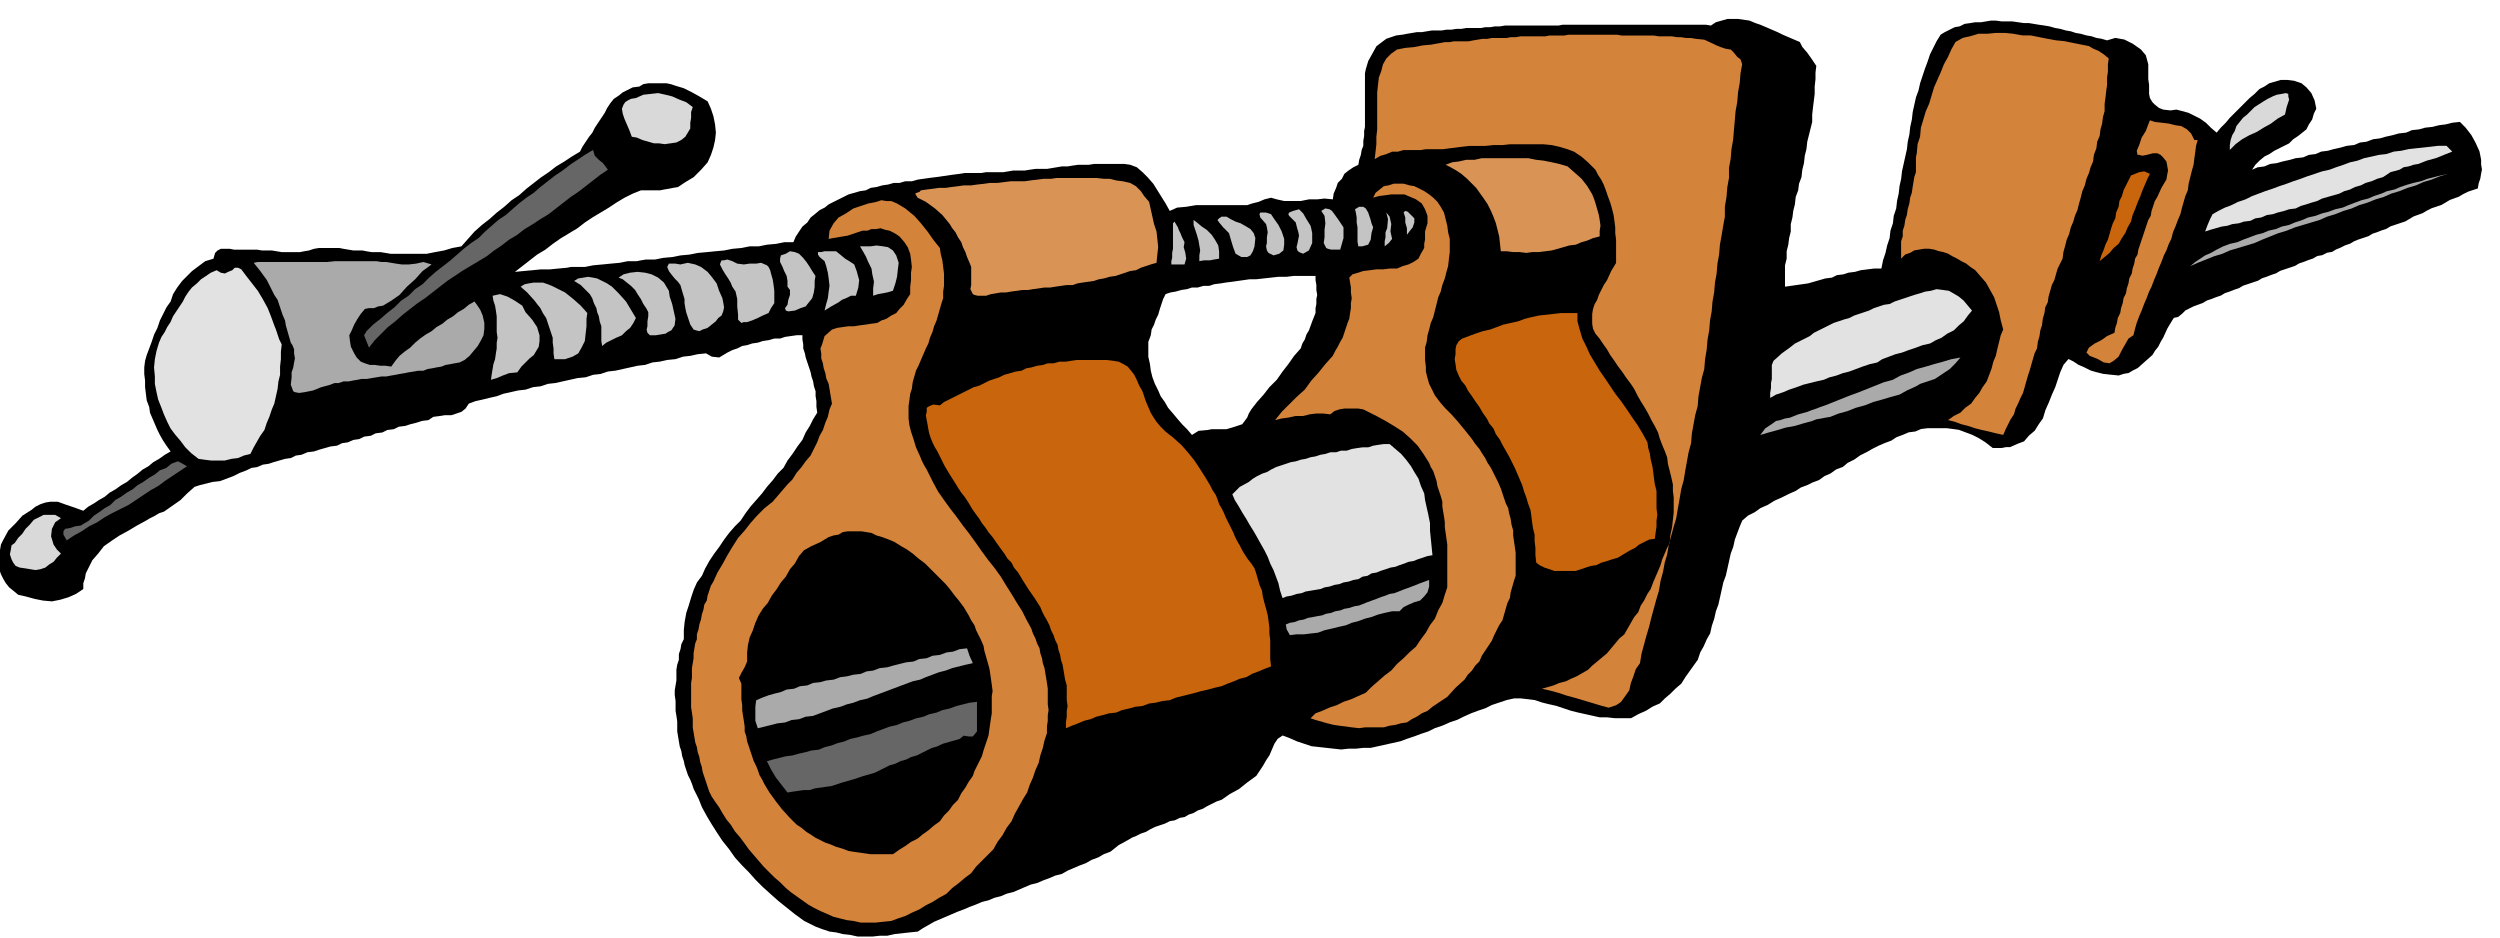 <svg xmlns="http://www.w3.org/2000/svg" width="490.455" height="184.079" fill-rule="evenodd" stroke-linecap="round" preserveAspectRatio="none" viewBox="0 0 3035 1139"><style>.brush1{fill:#000}.pen1{stroke:none}.brush2{fill:#d4833b}.brush3{fill:#d9d9d9}.brush4{fill:#e2e2e2}.brush5{fill:#666}.brush6{fill:#d99455}.brush7{fill:#c9660d}.brush8{fill:#aaa}.brush9{fill:#c4c4c4}</style><path d="m2986 148-9 1-8 2-8 1-8 2-9 1-7 2-9 1-7 3-9 1-7 2-9 2-7 2-8 1-8 3-8 1-7 3-9 1-7 2-9 2-7 2-8 1-7 3-8 1-7 3-9 1-7 2-9 2-7 2-8 1-7 3-8 1-7 3 4-6 5-5 6-5 6-3 6-4 6-3 6-3 6-3 5-5 6-4 5-4 5-4 3-6 4-6 2-7 3-6-2-10-4-9-6-7-6-5-9-3-8-1h-8l-7 2-7 2-6 4-6 3-6 6-6 5-6 6-6 6-6 6-6 6-5 6-6 6-5 6-7-6-6-6-7-5-6-3-8-4-7-2-8-2-7 1-9-1-5-2-5-4-3-3-3-5-1-5v-11l-1-7V78l-3-11-6-7-10-7-10-5-11-2-10 3-7-2-6-1-6-2-6-1-7-2-6-1-6-2-6-1-7-2-6-1-7-2-6-1-7-1-6-1-6-1h-6l-7-1-7-1h-13l-7-1h-6l-6 1-6 1h-7l-6 1-7 1-6 3-6 1-6 3-6 3-5 3-5 8-4 8-4 8-3 9-3 8-3 9-3 9-2 9-3 8-2 9-2 9-1 9-2 9-1 9-2 9-1 9-2 9-2 9-2 9-1 9-2 9-1 9-2 9-1 9-3 9-1 9-3 9-1 9-3 9-2 9-3 9-2 10h-9l-8 1-8 1-7 2-8 1-6 2-8 1-6 3-8 1-7 2-7 2-7 2-7 1-7 1-7 1-7 1v-26l2-8v-9l2-8 1-8 2-8v-9l2-8 1-8 2-8 1-9 3-8 1-8 3-8 1-9 2-8 1-9 2-8 1-9 2-8 2-8 2-8v-9l1-9 1-8 1-8v-9l1-9v-8l1-8-6-9-5-7-6-7-3-6-7-3-7-3-7-3-6-3-7-3-7-3-7-3-6-2-7-3-7-1-7-1h-13l-7 2-7 2-6 4-6-1h-174l-5 1h-65l-6 1h-6l-6 1h-6l-5 1h-18l-6 1h-6l-6 1h-6l-6 1h-12l-6 1-6 1h-6l-6 1-6 1-5 1-8 1-6 2-6 2-4 3-8 6-5 9-5 9-3 10-1 5v65l-1 5v6l-1 6v6l-2 5-1 6-2 6-1 6-6 3-6 4-5 4-3 6-5 5-2 6-3 7-1 7-10-1-9 1h-10l-10 2h-20l-9-2-7-2-8 2-7 3-8 2-6 2 5 10 5 11 1 6 2 6 2 6 2 6v5l1 6v11l-2 5-1 6-2 6-2 6 9-1 9-1 9-1h10l8-1h27v5l1 6v6l1 6-1 5v6l-1 5v6l-4 10-4 11-3 5-2 6-3 5-2 6-8 9-7 10-7 9-7 10-9 9-7 9-8 9-7 9-3 5-2 5-3 4-3 4-9 3-10 3h-18l-5 1-11 1-8 5-6-7-6-6-6-7-5-6-6-7-4-7-5-7-3-7-4-8-3-8-2-8-1-8-2-9v-18l3-8 1-7 3-6 2-6 3-6 2-7 2-6 2-6 3-6 6-2 6-1 7-2 7-1 6-2h7l7-2h7l6-2 8-1 6-1 8-1 7-1 7-1 7-1h8l2-6 2-6 1-6 2-5v-11l-1-6v-5l-2-6-2-6-2-6-1-6-5-11-5-10h-62l-6 1-6 1-11 1-9 4-5-9-5-8-5-8-5-8-7-8-6-6-7-6-8-3-7-1h-37l-6 1h-13l-7 1-6 1h-7l-6 1-6 1-6 1h-14l-7 1-6 1h-14l-6 1-6 1h-21l-6 1h-20l-6 1-8 1-7 1-7 1-7 1-8 1-7 1-7 1-7 2h-8l-7 2h-7l-7 2-7 1-7 2-7 1-6 3-7 1-7 2-7 2-6 3-6 3-6 3-6 3-5 4-6 3-6 5-5 4-4 6-6 5-4 6-4 6-3 7h-11l-10 2-11 1-10 2h-11l-10 2-11 1-10 2-11 1-10 1-11 1-10 2-11 1-10 2-11 1-10 2h-11l-6 1-5 1h-11l-10 2-11 1-10 1-11 1-10 2h-17l-5 1-11 1-10 1h-11l-10 1-11 1-10 1 9-7 9-7 9-7 10-6 9-7 10-7 10-6 10-6 9-7 9-6 10-6 10-6 9-6 10-6 10-5 10-4h23l5-1 6-1 5-1 6-1 9-6 10-6 9-9 8-9 4-9 3-9 2-9 1-9-1-10-2-10-3-9-4-9-10-6-9-5-10-5-10-3-6-2-5-1h-22l-6 1-5 3-8 1-6 3-6 3-5 4-6 4-4 5-4 6-3 6-4 6-4 6-4 6-3 6-4 5-4 6-4 6-3 6-10 6-9 6-10 6-9 7-9 6-9 7-9 7-9 8-9 6-9 8-9 7-9 8-9 7-9 8-8 9-8 9-11 2-10 3-11 2-10 2h-44l-6-1-6-1h-11l-6-1-5-1h-11l-6-1-6-1-5-1h-25l-6 1-6 2-6 1-5 1h-22l-6-1-6-1h-12l-6-1h-28l-5-1h-11l-4 2-3 3-2 7-10 3-8 6-8 6-6 6-6 6-6 8-5 8-3 9-5 7-4 8-4 8-3 9-4 8-3 9-3 8-3 8-2 7-1 8v8l1 8v8l1 8 1 8 3 8 1 7 3 7 3 7 3 7 3 6 4 7 4 6 5 7-7 4-7 5-7 4-6 5-7 4-6 5-7 5-6 5-7 4-7 5-7 4-6 5-7 4-6 4-7 4-6 5-11-4-9-3-11-4h-9l-6 1-6 2-6 3-5 4-11 7-8 9-9 9-6 11-3 6-1 6-2 6v12l1 6 2 6 3 6 3 5 4 5 5 4 6 5 9 2 11 3 10 2 11 1 10-2 10-3 9-4 9-6v-7l2-6 1-6 3-6 5-10 7-8 7-9 10-7 9-6 11-6 10-6 11-6 5-3 6-3 5-3 6-2 10-7 10-7 8-8 9-8 6-2 8-2 8-2 9-1 8-3 8-3 8-4 8-3 6-3 7-1 7-3 7-1 6-2 7-2 7-2 7-1 6-3 7-1 7-3 8-1 6-2 7-2 7-2 8-1 6-3 7-1 7-3 7-1 6-3 8-1 6-3 8-1 6-3 8-1 6-3 8-1 6-2 8-2 6-2 8-1 6-4 8-1 6-1h8l6-2 6-2 5-4 4-6 8-3 9-2 8-2 9-2 8-3 9-2 9-2 9-1 9-3 9-1 9-3 9-1 9-2 9-2 9-2 10-1 9-3 9-1 9-3 9-1 9-2 9-2 9-2 9-1 9-3 9-1 9-2 10-1 9-3 9-1 9-2 10-1 7 4 9 1 5-3 5-3 6-3 6-2 6-3 6-1 6-2 7-1 6-2 7-1 7-2h7l6-2 7-1 7-1h7v5l1 6v5l2 6 1 5 2 6 2 6 2 6 1 5 2 6 1 6 2 6v6l1 6v7l1 7-5 8-4 8-5 8-4 9-6 8-6 9-6 8-5 9-7 7-6 8-7 8-6 8-7 8-7 8-6 8-6 9-7 7-7 8-6 8-6 9-6 8-6 9-5 9-4 9-6 8-4 9-3 9-3 10-3 9-2 11-1 10v11l-3 6-1 6-2 6v7l-2 6-1 6v13l-1 6-1 6v6l1 7v12l1 6 1 7v12l1 6 1 6 1 6 2 6 1 6 2 6 1 5 2 6 2 6 3 6 2 5 2 6 3 6 3 6 4 10 6 11 6 10 7 11 6 9 8 10 7 10 9 10 8 8 8 9 9 9 10 9 9 8 10 8 10 8 11 8 6 3 8 4 8 3 9 3 8 1 8 2 9 1 9 2h18l9-1h9l9-2 9-1 9-1 10-1 6-4 7-4 7-4 7-3 7-3 7-3 7-3 8-3 7-3 8-3 7-3 8-2 7-3 8-2 7-3 8-2 7-3 7-3 7-3 8-2 7-3 8-3 7-3 8-2 7-4 7-3 7-3 8-3 7-4 8-3 7-4 8-3 10-8 11-6 5-3 5-2 6-3 6-2 5-3 6-3 6-2 6-2 6-3 6-1 6-3 6-1 5-3 6-2 5-3 6-2 5-3 6-3 6-3 6-2 10-7 11-6 10-8 11-8 4-6 4-6 4-7 4-6 3-7 3-7 4-6 6-4 8 3 9 4 9 3 9 3 9 1 9 1 9 1 9 1 9-1h9l9-1h9l9-2 9-2 9-2 9-2 8-3 9-3 8-3 9-3 8-4 9-3 9-4 9-3 8-4 9-4 8-3 9-3 8-4 9-3 9-3 9-2h8l9 1 8 1 9 3 8 2 9 2 9 3 9 3 8 2 9 2 9 2 9 2h9l9 1h20l9-5 9-4 8-5 9-4 6-6 7-6 6-6 7-6 5-8 5-7 5-7 5-7 3-9 4-7 4-9 4-7 2-9 3-9 2-9 3-8 2-9 2-9 2-9 3-8 2-9 2-9 2-9 3-8 2-9 3-8 3-8 3-7 7-6 8-4 7-5 9-4 8-5 9-4 8-4 9-4 6-4 8-3 6-3 8-3 7-5 7-3 7-5 8-3 6-5 8-4 7-5 8-4 7-4 8-4 7-3 8-3 6-4 8-3 7-3 8-1 7-3 8-1h23l8 1 7 1 8 3 8 3 8 4 8 5 9 7h11l5-1h5l9-4 8-3 6-7 7-6 5-8 5-7 3-10 4-9 4-10 4-9 3-9 3-9 4-9 6-7 6 3 6 4 7 3 8 4 7 2 8 2 9 1 10 1 6-2 6-1 5-3 6-3 9-8 9-8 3-5 4-5 3-6 3-5 5-11 6-10 2-3 5-1 5-4 4-4 10-5 11-4 5-3 6-2 5-2 6-2 5-3 6-2 5-2 6-2 5-3 6-2 6-2 6-2 5-3 6-2 5-2 6-2 5-3 6-2 6-2 6-2 5-3 6-2 5-2 6-2 5-3 6-1 6-3 6-1 5-3 5-2 6-3 6-2 5-3 5-2 6-2 6-2 5-3 6-2 5-2 6-2 5-3 6-2 6-2 6-2 10-6 11-4 5-3 6-3 6-2 6-2 10-6 11-4 5-3 6-3 6-2 6-2 1-6 2-6 1-6 1-5-1-6v-6l-1-5-1-5-5-11-5-9-7-9-7-7z" class="pen1 brush1"/><path d="m2101 60 4 4 4 5 4 3 2 6-2 11-1 12-2 11-1 12-2 11-1 12-1 11-1 12-2 11-1 12-2 11v12l-2 11-1 12-2 12v12l-2 11-2 12-2 11-1 12-2 11-1 12-2 11-1 12-2 11-1 12-2 11-1 12-2 11-1 12-2 12-1 12-3 11-2 11-2 11-1 12-3 11-2 11-2 11-1 12-3 11-2 11-2 11-2 12-3 11-2 12-2 11-2 12-3 10-3 11-3 11-2 12-3 10-2 11-3 11-2 12-3 10-3 11-3 11-3 12-3 10-3 11-3 11-2 12-5 7-3 9-3 8-2 9-5 7-5 7-6 4-9 3-11-3-10-3-10-3-10-3-11-3-9-3-11-3-9-2 7-2 7-2 7-3 8-2 6-3 7-3 7-4 7-4 5-5 6-5 6-5 6-5 5-6 5-6 5-6 6-5 4-7 4-7 4-7 5-6 3-8 4-6 4-8 4-6 3-8 3-7 3-7 3-7 2-7 3-7 3-7 3-6 1-10 2-9 1-9 1-9v-18l-1-8v-8l-2-9-2-8-2-8-1-8-3-8-3-7-3-8-2-7-4-8-4-7-4-8-4-7-5-8-4-7-4-8-4-6-6-8-4-6-6-8-4-6-5-7-4-7-5-7-4-6-5-6-3-6-1-6v-12l1-6 2-6 3-5 2-6 3-6 3-6 4-6 5-11 6-10v-28l-1-8v-7l-1-8-1-7-2-8-2-7-3-8-2-6-3-8-3-6-4-6-3-6-9-9-8-7-9-6-8-3-10-3-9-2-10-1h-41l-9 1h-11l-10 1h-19l-9 1-8 1-8 1-7 1h-21l-6 1h-21l-7 2h-7l-7 3-7 2-7 4 1-9 1-9v-9l1-9v-45l1-9 1-9 3-8 2-8 4-7 6-6 7-5 10-2 11-1 10-2 11-1 5-1 6-1 5-1h6l5-1h18l5-1 6-1 6-1h6l5-1h18l5-1h6l6-1h30l5-1h18l5-1h59l6 1h39l6 1h16l6 1h5l6 1h6l6 1 10 1 11 5 4 2 5 2 6 2 6 1zm459 11-1 7v9l-1 7v9l-1 7-1 9-1 7v9l-2 7-1 8-2 7-1 8-3 7-1 8-3 8-1 8-3 7-2 7-3 7-2 8-3 7-2 8-2 7-2 8-3 7-2 7-3 7-2 8-3 7-2 8-2 7-1 8-3 6-3 6-2 7-2 7-3 6-2 7-2 7-1 7-3 6-1 7-2 7-1 8-2 6-1 7-2 7-1 8-3 6-2 7-2 7-2 7-2 6-2 7-2 7-2 7-3 6-3 7-3 6-2 7-4 6-3 6-3 6-3 7-9-2-8-2-9-2-8-2-9-3-8-2-8-3-8-2 7-5 8-4 6-6 7-5 5-7 5-6 4-7 5-7 3-8 3-8 2-8 3-7 2-9 2-8 2-8 3-7-3-11-2-10-3-9-3-9-5-9-5-9-7-8-6-7-6-4-5-4-6-3-5-3-6-3-5-3-6-2-5-1-6-2-6-1h-6l-6 1-6 1-5 3-6 2-5 5v-21l2-6v-7l2-6 1-7 2-6 1-7 2-7 1-7 2-6 1-7 1-6 1-6 2-6v-18l1-5 1-11 3-9 1-11 3-10 3-10 4-9 3-10 3-10 4-9 4-9 4-10 5-9 4-9 5-9 9-5 9-2 10-3h11l10-1h11l10 1 11 2h10l10 2 10 2 11 2 10 1 10 2 10 2 10 2 5 3 7 3 6 4 6 5z" class="pen1 brush2"/><path d="m2774 139-9 5-8 6-9 5-8 5-9 4-9 5-8 6-7 7v-6l1-6 2-6 3-5 2-6 4-5 4-5 5-4 9-9 11-7 5-3 6-3 5-2 6-1 5-1 3 1v3l1 4-3 9-2 9zm-1933-9-2 6v7l-1 6v7l-3 5-3 5-5 4-6 3-7 1-7 1-7-1h-6l-7-2-7-2-7-3-6-1-3-8-3-7-3-7-2-6-1-6 2-5 2-3 3-2 4-2 6-1 9-4 9-1 9-1 9 2 8 2 9 4 8 3 8 6z" class="pen1 brush3"/><path d="M2664 170h4l-2 7-1 8-1 7-1 8-2 7-2 8-2 8-1 8-3 7-2 7-2 7-2 8-3 7-3 8-3 7-2 8-3 6-3 8-3 6-3 8-3 7-3 8-3 7-3 8-3 6-3 8-3 7-3 8-3 7-3 8-2 7-2 8-6 4-4 7-4 7-4 8-6 5-5 3-7-1-7-4-5-2-5-2-4-4 3-6 7-5 8-4 7-5 9-4 1-6 2-6 1-6 3-6 1-6 2-6 1-6 3-6 1-6 2-6 1-6 3-6 1-6 2-6 1-6 3-5 1-6 2-6 2-6 2-6 2-6 2-6 2-6 3-5 1-6 2-6 2-6 3-5 5-11 6-10 1-6 1-5-1-6-1-5-4-5-3-3-4-2h-5l-8 2-5 1-4-1h-2l-1-5 3-7 3-9 5-8 3-8 2-5 6 2 9 1 8 1 8 2 7 1 7 4 5 5 4 8z" class="pen1 brush2"/><path d="m2977 184-10 4-10 4-11 3-10 4-6 1-6 2-6 1-5 3-11 3-9 6-7 2-7 3-7 2-6 3-7 2-6 3-7 2-6 3-7 2-7 2-7 2-6 3-7 2-6 2-7 2-6 3-8 1-6 2-8 2-6 2-7 1-7 3-7 1-6 3-8 1-6 2-8 1-6 2-7 1-7 2-7 2-6 2 3-8 3-7 3-6 7-4 8-4 8-3 8-4 9-3 8-4 8-3 8-3 9-3 8-3 9-3 8-3 9-3 8-3 9-3 9-3 9-2 8-3 9-3 8-3 9-2 8-3 9-2 9-2 9-1 9-3 9-1 9-2 9-1 9-1 9-1 9-1h10l3 3 4 4z" class="pen1 brush4"/><path d="m738 206-9 6-9 7-9 7-9 7-9 6-9 7-9 7-9 7-10 6-9 6-10 6-9 7-10 6-9 7-9 6-9 7-10 6-10 6-10 6-9 6-9 6-9 7-9 7-9 7-9 6-9 7-9 7-9 8-9 7-8 8-8 8-7 9-2-5-2-5-2-5 3-5 8-8 9-7 8-7 9-7 8-8 9-6 8-8 9-6 8-8 8-7 9-7 9-7 8-7 8-7 9-7 9-6 8-8 8-7 8-7 9-6 8-7 8-7 9-7 9-6 8-7 9-7 9-7 9-6 9-7 9-6 9-6 10-6 2 7 5 5 5 4 6 8z" class="pen1 brush5"/><path d="m1933 236 2 5 2 6 2 7 2 7 1 6 1 7-1 6v7l-8 2-7 3-7 2-7 3-8 1-7 2-7 2-7 2-8 1-8 1h-8l-7 1-8-1h-8l-8-1h-7l-1-9-1-9-2-8-2-8-3-8-3-7-4-8-4-6-5-7-5-7-6-6-5-5-7-6-6-4-7-4-6-3 8-3 8-1 9-2h10l9-2h56l10 2 9 1 10 2 9 2 10 3 8 7 9 8 7 9 6 10z" class="pen1 brush6"/><path d="m2610 211-3 6-3 7-3 7-3 8-3 7-3 8-3 7-2 8-4 7-3 7-4 6-4 7-6 5-5 6-6 5-6 5 2-7 3-7 2-6 3-6 2-7 2-7 2-6 3-6 1-7 3-7 1-7 3-6 2-7 3-6 3-6 3-6 5-2 5-2 6-1 7 3z" class="pen1 brush7"/><path d="m2972 211-10 3-10 4-10 3-9 4-10 3-10 4-10 3-9 4-10 3-10 4-10 3-9 4-10 3-10 4-10 3-9 4-10 3-10 3-10 3-10 4-10 3-10 4-10 4-9 4-10 3-10 3-10 3-9 4-10 3-10 4-10 4-9 4 6-5 6-4 6-4 7-3 7-4 8-4 8-3 9-2 7-3 8-3 8-3 8-2 7-3 9-2 7-3 9-2 7-3 9-3 7-3 9-2 8-3 8-2 8-3 9-2 7-3 8-3 8-3 8-2 7-3 9-3 7-3 9-2 7-3 9-3 7-2 9-2 8-3 8-2 8-2 9-2z" class="pen1 brush8"/><path d="m1395 245 2 9 2 9 2 9 3 9 1 9 1 10-1 9-1 10-7 2-6 2-6 2-6 3-7 1-6 2-6 2-6 2-7 1-7 2-6 1-6 2-7 1-7 1-6 1-6 2h-7l-7 1-7 1-6 1h-7l-7 1-7 1-6 1h-7l-7 1-7 1-6 1h-6l-6 1-6 1-6 2h-10l-4-1-2-1-3-6 1-5v-22l-2-5-3-7-2-6-3-6-2-6-4-6-3-6-4-5-3-5-9-11-9-8-11-8-10-5-3-5 2-1 3-1 2-2 7-1 8-1 7-1h8l7-1 8-1 7-1h9l7-1 9-1 7-1h9l8-1 8-1h17l7-1 8-1 8-1h9l7-1h48l9 1h7l8 2 8 1 9 2 7 4 6 6 4 6 6 7z" class="pen1 brush6"/><path d="m1753 258 2 8 2 8 1 8 2 8v16l-1 8-1 9-2 7-2 8-3 8-2 8-3 7-2 8-2 8-2 8-3 7-2 8-2 7-1 8-2 7v15l1 8v6l2 8 2 7 4 8 3 6 6 8 6 7 8 8 8 9 9 11 4 5 4 5 4 6 5 6 3 5 4 6 3 6 4 6 3 6 3 6 3 6 3 7 2 6 2 6 2 6 3 6 1 6 2 7 1 7 2 7v6l1 7 1 7 1 7v28l-2 6-2 7-2 7-1 7-3 6-2 7-2 7-2 7-4 6-3 6-3 6-3 7-4 6-4 6-4 6-3 7-5 5-4 6-5 5-4 6-11 10-10 11-6 4-6 4-6 4-6 5-7 3-6 4-6 3-6 4-7 1-7 2-7 1-7 2h-23l-7 1-9-1-7-1-8-1-7-1-8-2-7-2-7-2-6-2 6-6 8-3 9-4 9-3 8-4 9-3 9-4 9-4 7-7 8-7 8-7 8-6 7-8 8-7 7-7 8-7 6-9 6-8 5-9 6-8 4-10 5-9 3-10 3-9v-52l-1-7-1-7-1-7v-6l-1-7-1-6-1-6v-6l-2-7-2-6-2-6-1-6-2-6-2-6-3-5-2-5-7-11-7-10-9-9-9-8-11-7-10-6-11-6-10-5-6-3-6-1h-17l-6 1-6 2-5 4-9-1h-8l-8 1-8 2h-9l-9 2-8 1-8 2 8-10 9-9 9-9 10-9 8-11 9-10 8-10 9-10 3-6 3-5 3-6 3-5 2-6 2-6 2-6 2-5 1-7 1-6v-6l1-6-1-7v-6l-1-6-1-6 4-4 7-2 6-2 8-1 8-1h8l8-1h9l7-3 7-2 6-3 6-4 3-6 4-7v-5l1-5v-10l3-10v-9l-3-8-4-7-7-5-7-3-7-3h-16l-7 1-8 1-7 2 3-6 5-4 5-4 6-1 6-2h12l7 2 6 1 6 3 6 3 6 4 5 4 5 5 4 6 4 7zm-612 43 1 7 2 8 1 8 1 8v15l-1 7v8l-2 6-2 7-2 7-2 7-3 7-2 7-3 7-2 7-3 6-3 7-3 7-3 7-3 6-2 7-2 7-1 8-2 6-1 8-1 7v15l1 8 2 8 3 9 3 10 5 11 2 5 3 6 3 5 3 6 5 10 6 11 7 10 8 11 7 9 8 11 7 9 8 11 7 10 8 11 8 10 8 11 6 10 7 11 6 10 7 11 5 10 6 11 2 6 3 6 2 6 3 6 1 6 2 6 1 6 2 6 1 6 1 6 1 6 1 7v19l1 7-1 6v7l-1 7v8l-3 9-2 9-3 9-2 9-4 9-3 9-4 9-3 9-5 8-5 9-5 9-4 9-6 8-5 9-6 8-5 9-7 7-7 7-7 7-6 8-8 6-7 6-8 6-7 7-9 5-8 5-8 4-8 5-9 4-8 4-9 3-8 3-10 1-9 1h-18l-9-2-8-1-8-2-8-2-9-4-7-3-8-4-7-4-7-5-7-5-7-5-6-5-7-7-7-6-7-7-6-6-6-7-6-7-6-7-5-7-6-8-6-7-5-8-5-6-5-8-4-7-5-7-4-6-3-6-2-6-2-6-2-6-2-6-1-6-2-6-1-6-2-6-1-6-2-6-1-6-1-6-1-6v-11l-1-7-1-6v-30l1-6v-12l1-6 1-6v-6l1-6 1-6 2-5v-6l2-6 1-6 2-6 1-6 2-6 1-6 3-5 1-6 2-6 2-6 3-5 5-11 6-10 6-11 6-10 7-11 8-9 7-9 8-9 9-9 10-8 6-7 6-7 6-7 6-6 5-8 6-7 5-7 6-7 4-8 4-8 3-8 4-7 3-9 3-7 2-9 3-7-1-6-1-6-1-6-1-6-3-7-1-6-2-6-1-6-2-6v-6l-1-6 2-5 3-10 9-8 6-2 7-1 7-1h7l6-1 8-1 6-1 8-1 5-3 6-2 6-4 6-3 4-5 5-5 4-7 4-6v-9l1-8v-9l1-7-1-9-1-7-3-8-4-6-6-7-6-4-6-3-5-1-6-2-5 1h-6l-5 2h-6l-6 2-6 2-6 2-6 1-6 1-6 1-5 1 1-10 5-9 6-7 9-5 9-6 9-3 9-3 10-2 6-2 6 1h6l7 3 10 6 11 9 8 9 8 10 7 10 8 10z" class="pen1 brush2"/><path d="m1667 276-2 7-1 8-3 6-7 2h-5l-1-6v-17l-1-6v-6l-1-6-1-4 5-3h5l3 2 3 5 1 3 2 6 1 4 2 5zm-76-2 1 4 1 5v12l-4 9-7 4-5-2-2-2-1-4 1-4 1-5 1-5-1-5-1-3-2-8-5-5-3-3-1-2 1-2 5-2 7-2 5 5 4 7 5 8zm40 2v13l-2 7-2 7h-11l-4-1-2-1-3-6 1-7v-9l1-8-1-9-4-6 5-3 5 1 3 2 3 4 5 7 6 9zm86-11v5l-2 6-4 5-3 4v-8l-2-7v-6l-2-6 2-2 3 1 8 8zm-27 25-4 5-5 4v-6l1-5v-6l2-5 1-11-2-8 4 5 2 9-1 9 2 9zm-210 24-6 1-5 1h-7l-6 1v-7l1-6-1-6-1-6-2-7-2-6-2-6v-6l4 3 6 5 6 4 6 6 4 6 4 7 1 7v9zm-42 7h-16v-4l1-4v-6l1-5v-31l2-2 1 2 3 5 1 3 2 4 2 5 3 6-1 6 2 7 1 7-2 7zm-347-2-1 8-1 9-2 8-3 9-7 2-5 1-6 1-6 2v-9l1-8-2-9-1-7-4-8-3-7-4-7-3-5h13l7-1 8 1 6 1 6 4 4 6 3 9zm-54 2 3 8 3 11-1 9-3 10h-6l-6 3-5 2-4 3-9 5-8 5 2-8 2-7 1-8 1-7-1-9-1-7-2-8-2-6-6-5-2-3v-3h4l4-1h14l5 4 6 5 5 3 6 4zm-47 14-1 6v7l-1 7-2 7-4 5-4 5-6 2-7 3-8 1-3-1-1-3 3-4 1-6 2-6v-6l-3-4v-7l-1-6-3-6-2-5-3-6v-4l1-4 6-2 5-3 6 1 5 2 5 5 4 5 4 6 3 5 4 6z" class="pen1 brush9"/><path d="m524 321-11 8-9 10-10 9-9 10-10 7-10 6-6 1-5 2h-6l-5 1-5 6-4 6-4 7-3 7-3 6 1 8 1 6 4 8 3 5 5 5 5 2 6 2h6l7 1h6l7 1 5-7 5-6 6-5 7-5 6-6 6-5 7-5 7-4 6-5 7-4 6-5 7-4 6-5 7-4 6-5 7-4 3 4 4 6 3 7 2 9v7l-1 8-3 6-4 7-5 6-5 6-6 5-6 3-6 1-5 1-6 1-5 2-6 1-5 1-6 1-5 2h-6l-6 1-6 1-5 1-6 1-5 1-6 1-5 1h-6l-6 1-6 1-6 1h-6l-5 1-6 1-5 1h-6l-6 2h-5l-5 2-11 3-10 4-10 2-7 1-5-1-2-1-3-8 1-9v-6l2-6 1-6 1-5-1-6v-5l-2-5-2-3-2-7-2-7-2-7-1-6-3-7-2-6-2-6-2-6-4-6-3-6-3-6-3-6-8-11-8-10 5-1h84l10-1h50l6 1h6l6 1 6 1 7 1h8l9-1 9-2 10 3z" class="pen1 brush8"/><path d="m938 339 1 6 1 8v15l-4 6-3 6-7 3-6 3-7 3-6 2h-4l-3 1-4-4v-6l-1-10v-9l-2-9-4-6-2-5-3-5-4-6-3-5-3-6 1-3 1-2h3l4-1 6 2 6 3 8 1 7-1h8l6-1 7 3 2 2 2 4 1 4 2 7zm-61 23 1 5 1 6-1 5-2 5-4 3-3 4-5 4-5 4-6 2-4 2-4-1-3-1-4-6-3-9-2-6-1-5-1-6v-5l-3-10-2-7-3-4-4-4-4-5-3-4-2-5 1-2 1-2h8l6 1 9-2 9 2 7 3 8 6 5 6 6 8 3 9 4 9z" class="pen1 brush9"/><path d="m342 418-1 9v9l-1 9v10l-2 8-1 9-2 9-2 9-3 7-3 9-3 7-3 9-5 7-4 7-4 7-4 8-8 2-7 3-8 1-8 2h-17l-8-1-7-1-9-7-7-7-6-8-6-7-6-8-4-8-4-9-3-8-4-10-2-9-2-10v-9l-1-11 1-10 2-10 3-10 3-7 4-6 3-6 4-6 3-7 4-6 4-6 4-6 3-6 4-6 4-5 6-5 5-5 6-4 6-4 7-3 5 3 5 1 4-2 5-2 3-3h4l4 2 6 8 7 9 7 9 6 10 6 11 4 10 4 11 2 5 2 6 2 6 3 6z" class="pen1 brush4"/><path d="m812 353 1 7 3 9 2 9 2 9-1 8-4 6-4 2-3 2-6 1-6 1h-7l-3-3-1-4 1-4v-6l1-6v-5l-2-4-4-6-3-6-4-6-3-5-5-5-5-4-5-4-5-2 6-4 8-2 9-1 9 1 8 2 8 4 7 6 6 10zm-40 33-3 6-4 6-5 4-5 5-7 3-6 3-6 3-5 4-1-6v-18l-2-6-1-6-2-5-1-5-3-6-2-6-3-5-3-3-8-8-8-5 5-3 6-1 6-1 6 1 5 1 6 3 6 3 6 4 8 8 9 10 6 10 6 10zm-59-6-1 7v9l-1 9-1 9-4 8-4 7-7 4-9 3h-13l-1-7v-6l-1-7v-6l-2-6-2-6-2-6-2-6-4-6-3-6-4-5-3-4-9-10-8-7 5-3 5-1 6-1h11l6 2 5 2 6 3 10 5 10 8 9 8 8 9z" class="pen1 brush9"/><path d="m2394 377-5 6-5 7-6 5-6 6-8 4-7 5-7 3-7 4-9 2-8 3-9 3-8 3-8 2-8 3-8 3-6 4-9 2-9 3-8 3-8 3-8 2-8 3-8 2-7 3-9 2-8 2-8 2-8 3-9 3-7 3-9 3-7 4v-6l1-6v-6l1-5v-17l2-5 10-9 11-8 5-4 6-3 6-3 6-3 5-4 6-3 6-3 6-3 6-3 6-2 6-2 7-2 6-3 6-2 6-2 6-2 6-3 6-2 6-2 7-1 6-3 6-2 6-2 6-2 6-2 7-2 6-2 7-1 7-2 8 1 7 1 7 4 5 3 6 5 5 6 5 6z" class="pen1 brush4"/><path d="M655 407v7l-1 7-3 5-3 5-5 4-5 5-5 5-5 7-10 1-8 3-7 3-7 2 1-7 1-6 1-6 2-6 1-7 1-6v-7l1-6-1-7v-19l-1-7-1-6-2-6-1-6 9-2 9 3 9 5 9 6 4 8 8 9 6 9 3 10z" class="pen1 brush9"/><path d="M1915 380v10l3 11 3 10 5 10 4 9 6 10 6 10 7 10 6 9 6 9 7 9 7 10 6 9 7 10 6 10 6 11 1 7 2 7 1 7 2 8 1 7 1 8 1 7 2 8v21l1 8-1 7v7l-1 7-1 8-7 1-6 3-6 3-5 4-6 3-5 3-5 3-5 3-7 2-6 2-7 2-6 3-7 1-6 2-6 2-6 2h-26l-6-2-6-2-6-3-4-3-1-9v-9l-1-8v-8l-2-8-1-7-1-8-1-7-3-8-2-7-3-8-2-7-3-7-3-7-3-7-3-6-4-8-4-7-4-7-3-6-5-7-3-7-5-6-3-6-5-7-4-7-5-7-4-6-5-7-3-6-5-6-3-6-3-7-1-7-1-6 1-6v-6l1-5 3-5 4-3 8-3 8-3 9-3 9-2 8-3 8-3 9-2 9-2 8-3 8-2 9-2 9-1 9-1 9-1h20z" class="pen1 brush7"/><path d="m2306 479-11 3-10 3-11 3-10 4-11 3-10 4-11 3-10 4-6 1-5 1-6 1-5 2-11 3-10 3-11 2-10 3-11 3-10 3 6-8 9-6 4-3 5-1 6-2 6-1 10-4 11-3 5-2 6-2 5-2 6-2 10-4 10-4 10-4 11-4 10-4 10-4 10-4 11-3 9-5 11-4 9-4 11-3 10-3 11-3 10-3 11-2-6 7-7 7-9 6-9 6-6 2-6 2-6 2-5 3-11 5-9 5z" class="pen1 brush8"/><path d="m1415 524 9 7 10 9 8 9 8 10 6 9 7 11 3 5 3 5 3 6 4 6 2 5 2 6 3 5 3 6 2 5 3 6 3 6 3 6 2 5 3 6 3 5 3 6 3 5 4 6 4 5 4 6 2 6 2 7 2 7 3 7 1 7 2 8 2 7 2 8 1 7 1 8v7l1 8v23l1 9-8 3-7 3-8 3-7 4-8 2-7 3-8 3-7 3-9 2-7 2-9 2-7 2-8 2-8 2-8 2-7 3-9 1-8 2-8 1-8 3-9 1-7 2-9 2-7 3-9 1-7 2-8 2-7 3-8 2-7 3-8 3-7 3v-7l1-7v-7l1-6-1-7v-18l-2-7-1-6-1-6-1-6-2-6-1-6-2-6-1-6-3-6-2-6-3-6-2-6-3-6-3-5-3-6-2-5-7-11-7-10-7-11-6-10-5-6-3-6-5-5-3-5-8-11-7-10-5-6-4-6-4-5-3-5-8-11-6-10-4-6-4-5-4-6-3-5-7-11-6-10-3-6-3-6-3-6-3-5-3-6-2-5-2-6-1-5-1-6-1-5-1-6 1-4v-5l3-2 5-2 8 1 5-4 6-3 6-3 6-3 6-3 6-3 6-3 7-2 6-3 6-3 6-2 6-2 6-3 7-2 7-2 7-1 6-3 6-1 7-2 7-1 6-2h7l7-2h8l6-1 7-1h37l8 1 6 1 6 3 5 3 5 6 3 4 3 6 3 7 4 7 2 6 2 6 3 7 3 7 3 5 4 6 5 6 6 6z" class="pen1 brush7"/><path d="m1739 674-6 1-6 2-6 2-5 2-6 1-5 2-6 2-5 2-6 1-6 2-6 2-5 2-6 1-5 3-6 1-5 3-6 1-6 2-6 1-5 2-6 1-6 2-6 1-5 2-6 1-6 1-6 1-5 2-6 1-6 2-6 1-5 2-3-9-2-9-3-8-3-8-4-8-3-8-4-8-4-7-5-9-4-7-5-8-4-7-5-8-4-7-5-8-3-7 9-9 11-6 5-4 5-3 6-3 6-2 5-3 6-3 6-2 6-2 6-2 6-1 6-2 6-1 6-2 6-1 6-2 6-1 6-2h7l6-2h7l6-2 6-1 7-1h7l6-2 6-1 7-1h7l7 6 7 6 6 7 6 8 4 7 5 8 3 9 4 9 1 8 2 9 2 9 2 10v9l1 10 1 10 1 10z" class="pen1 brush4"/><path d="m227 566-9 6-9 6-9 6-8 6-9 5-9 6-9 6-9 6-10 5-10 5-9 5-9 6-10 5-9 6-9 5-9 6-4-7v-4l2-3 6-1 6-2 7-1 5-3 5-3 6-6 6-4 7-5 7-4 6-6 7-4 7-5 7-4 6-5 7-4 7-5 7-4 6-5 8-3 6-5 8-3 4 2 7 4z" class="pen1 brush5"/><path d="m74 629-7 5-4 8-1 9 3 10 4 6 5 5-5 5-4 5-5 3-5 4-6 2-6 1-6-1-6-1-7-1-5-2-3-4-2-4-2-6 1-5 1-6 4-3 4-6 5-5 4-6 5-5 5-6 6-3 6-3h14l7 4z" class="pen1 brush3"/><path d="m1170 737 3 5 3 5 3 6 4 6 2 6 3 6 3 6 3 7 1 6 2 7 2 7 2 7 1 6 1 7 1 7 1 8-1 6v21l-1 6-1 7-1 7-1 7-2 6-2 6-2 6-2 7-3 6-3 6-3 6-2 6-5 7-4 7-5 7-4 8-6 6-5 7-6 6-5 7-7 5-7 6-7 5-6 5-8 4-7 5-8 5-7 5h-27l-7-1-7-1-7-1-6-1-8-3-7-2-7-3-6-2-6-3-6-3-6-4-5-3-6-5-6-4-5-5-4-4-9-10-7-9-8-11-6-10-3-6-3-5-2-6-2-5-3-6-2-6-2-6-2-6-2-6-1-6-2-6v-6l-1-7-1-6-1-7v-6l-1-7v-19l-3-7 3-6 4-7 3-7v-11l1-9 2-9 4-9 3-9 4-9 5-8 6-7 5-9 6-8 5-8 6-7 5-9 6-7 5-9 6-7 9-5 11-5 5-3 5-3 6-2 6-1 5-3 6-1h17l6 1 6 1 6 3 7 2 8 3 7 3 8 5 7 4 7 5 7 6 8 6 6 6 6 6 6 6 7 7 5 6 6 8 5 6 6 8z" class="pen1 brush1"/><path d="M1699 742h-9l-9 2-8 2-8 3-8 2-8 3-8 2-7 3-9 2-8 2-9 2-8 3-9 1-8 1h-9l-8 1-4-7-1-6 5-2 6-1 5-2 6-1 5-2 6-1 5-1 6-1 5-2 6-1 5-2 6-1 5-2 6-1 6-2 6-1 10-4 11-4 5-2 6-2 5-2 6-1 10-4 11-4 10-4 11-4v8l-2 7-4 5-5 5-7 2-7 3-6 3-5 5zm-518 63-9 2-8 2-8 2-8 3-8 2-8 3-8 3-7 3-9 2-8 3-8 3-8 3-8 3-8 3-8 3-7 3-9 2-8 3-8 2-8 3-9 2-8 3-8 3-8 3-9 1-8 3-9 1-8 3-9 1-8 2-8 2-8 2-3-9v-17l1-8 7-3 8-3 7-2 8-2 7-3 9-1 7-3 9-1 7-3 9-1 7-2 9-1 8-3 8-1 8-2 9-1 7-3 8-1 8-3 9-1 7-2 8-2 8-2 9-1 7-3 9-1 7-3 9-1 8-3 8-1 8-3 9-1 3 9 4 9z" class="pen1 brush8"/><path d="m1186 888-5 6h-5l-6-1-5 4-7 2-7 2-7 2-6 3-7 2-6 3-6 3-6 3-7 2-6 3-7 2-6 3-7 2-6 3-6 3-6 3-7 2-7 2-6 2-6 2-7 2-7 2-6 2-6 2-7 1-7 1-7 1-6 2h-7l-7 1-7 1-6 1-7-9-7-9-6-10-5-10 7-2 8-2 8-2 8-1 7-2 9-2 7-2 9-1 7-3 8-2 8-3 8-2 7-3 9-2 7-2 9-2 7-3 8-3 8-3 9-2 7-3 8-2 8-3 9-2 7-3 9-2 7-3 9-2 8-3 8-2 8-2 9-1v36z" class="pen1 brush5"/><path d="m1559 290-3-9-4-8-5-7-4-6-6-2h-7l-1 2 1 4 7 8 1 4 1 6-1 6v7l-1 4 1 5 2 3 6 3 7-2 5-4 1-7v-7zm-36 9 1-10-2-6-4-5-5-3-7-4-6-2-6-3-5-3h-6l-3 2-2 2 2 3 5 6 7 7 2 7 3 10 3 8 7 4h7l4-2 3-5 2-6z" class="pen1 brush9"/></svg>
